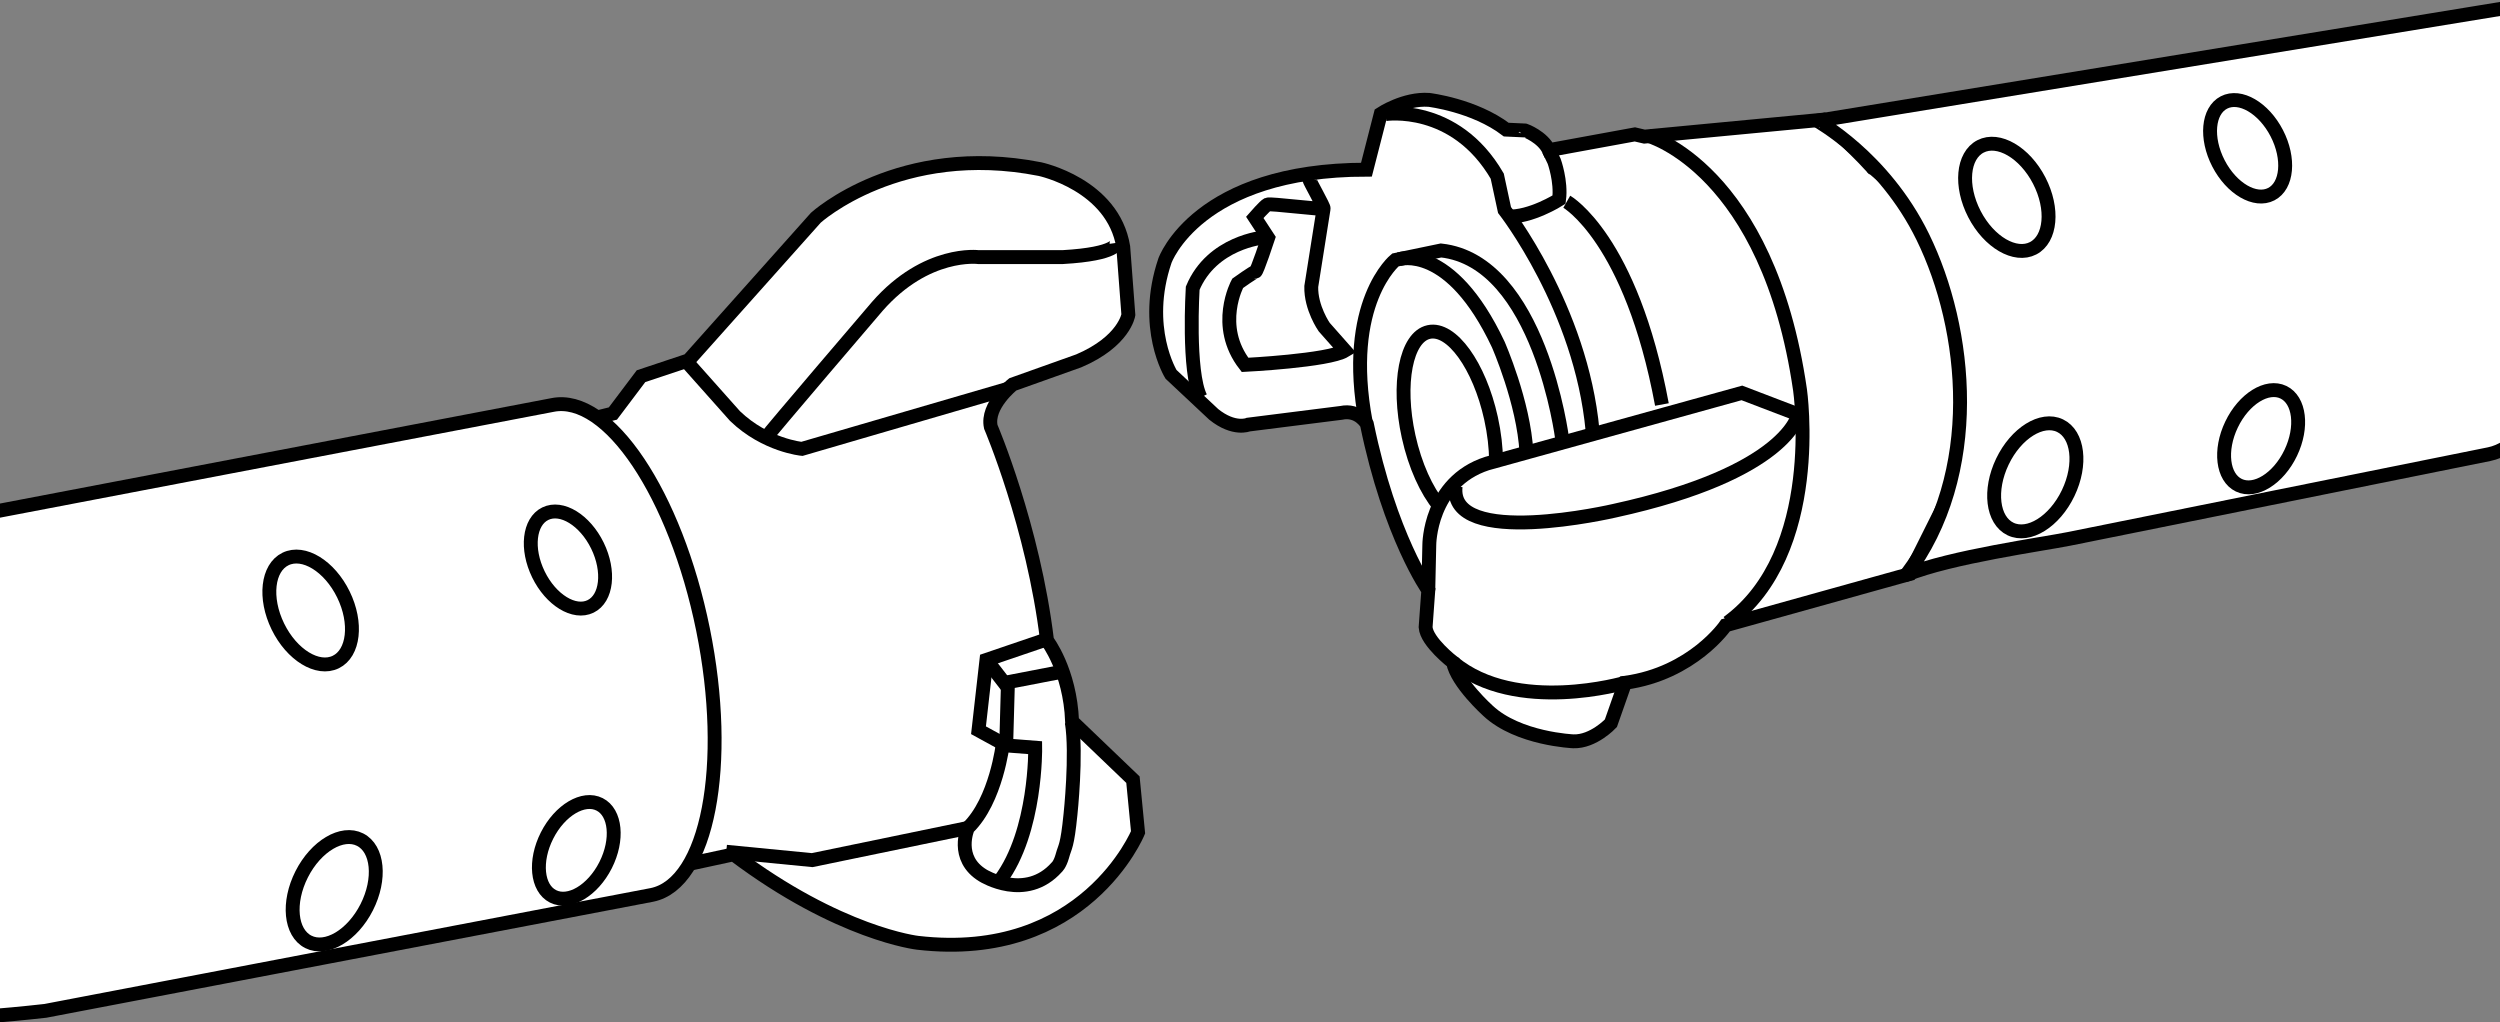 <?xml version="1.0" encoding="iso-8859-1"?>
<!-- Generator: Adobe Illustrator 28.1.0, SVG Export Plug-In . SVG Version: 6.00 Build 0)  -->
<svg version="1.1" id="image" xmlns="http://www.w3.org/2000/svg" xmlns:xlink="http://www.w3.org/1999/xlink" x="0px" y="0px"
	 width="144px" height="58.886px" viewBox="0 0 144 58.886" enable-background="new 0 0 144 58.886" xml:space="preserve">
<rect x="0" y="0" width="144" height="58.886" fill="#808080" stroke="none"/>
<path fill="#FFFFFF" stroke="#000000" stroke-width="0.8" stroke-miterlimit="10" d="M89.214,8.649l4.954-0.908l0.552,0.129
	L105,6.894c0,0,1.675,1.463,2.809,2.712c0,0,8.982-1.471,8.991-1.397c0.009,0.074,3.165-0.478,6.03,4.781
	c0,0,2.261,4.625,1.183,9.286c0,0-0.812,3.234-3.029,3.869l-8.673,2.291L110,33.061l-10.6,2.955
	c0,0-1.886,2.772-5.794,3.313l-0.82,2.332c0,0-1.009,1.078-2.158,1.039c0,0-3.18-0.129-4.922-1.762
	c0,0-1.788-1.607-2.011-2.79c0,0-1.524-1.174-1.58-2.02l0.022-0.308l0.133-1.821c0,0-2.21-3.1-3.539-9.576
	c0,0-0.469-0.861-1.489-0.64l-5.336,0.674c0,0-0.823,0.353-1.995-0.589l-2.46-2.306c0,0-1.664-2.691-0.349-6.552
	c0,0,1.859-5.239,11.605-5.237l0.825-3.218c0,0,1.365-0.904,2.776-0.802c0,0,2.606,0.308,4.453,1.713l1.089,0.05
	C87.85,7.515,88.856,7.884,89.214,8.649z"/>
<path fill="#FFFFFF" stroke="#000000" stroke-width="0.8" stroke-miterlimit="10" d="M64.994,18.134
	c0,0-0.236,1.532-2.857,2.651l-3.8,1.355c0,0-1.532,1.208-1.267,2.445c0,0,2.445,5.714,3.24,12.312
	c0,0,1.325,1.708,1.443,4.654l3.505,3.358l0.294,3.034c0,0-3.063,7.482-12.695,6.362c0,0-4.507-0.501-10.604-5.096
	l-10.221,2.209l-1.532-2.268L19.28,51.654c0,0-0.206,0.324-1.149-0.383l-2.15-1.325c0,0-4.742-5.803-3.417-13.373
	c0,0,0.265-0.854,0.589-1.296c0,0,0.471-1.885,1.561-2.445l10.751-3.564l0.236-2.533c0,0,0.177-0.589,1.414-0.884
	l8.188-2.032l1.62-2.15l2.739-0.913l7.334-8.218c0,0,4.831-4.389,12.901-2.798c0,0,4.212,0.884,4.801,4.477
	L64.994,18.134z"/>
<path fill="none" stroke="#000000" stroke-width="0.8" stroke-miterlimit="10" d="M107.809,9.607l2.669,2.277
	c0,0,2.555,4.646,3.163,13.314l-1.329,3.24"/>
<path fill="none" stroke="#000000" stroke-width="0.8" stroke-miterlimit="10" d="M93.606,39.329c0,0-6.263,1.847-9.911-1.181
	"/>
<path fill="none" stroke="#000000" stroke-width="0.8" stroke-miterlimit="10" d="M103.579,23.873
	c0,0-0.57,3.355-10.594,5.547c0,0-9.554,2.227-9.141-1.405"/>
<path fill="none" stroke="#000000" stroke-width="0.8" stroke-miterlimit="10" d="M82.27,33.998l0.058-2.61
	c0,0-0.003-3.603,3.325-4.689l14.68-4.068l3.247,1.241"/>
<path fill="none" stroke="#000000" stroke-width="0.8" stroke-miterlimit="10" d="M94.936,7.824c0,0,6.9,1.893,8.746,14.638
	c0,0,1.354,9.372-4.167,13.399"/>
<path fill="none" stroke="#000000" stroke-width="0.8" stroke-miterlimit="10" d="M75.412,10.324
	c-0.006,0.088,0.882,1.629,0.828,1.69c-0.071,0.079-3.079-0.308-3.232-0.233
	c-0.153,0.075-0.733,0.741-0.733,0.741l0.77,1.179c0,0-0.645,1.961-0.733,1.955
	c-0.088-0.006-1.023,0.664-1.023,0.664s-1.33,2.443,0.425,4.697c0,0,4.802-0.24,5.76-0.82l-1.2-1.357
	c0,0-0.776-1.105-0.745-2.336l0.711-4.489"/>
<path fill="none" stroke="#000000" stroke-width="0.8" stroke-miterlimit="10" d="M72.781,13.681c0,0-2.972,0.256-4.082,2.921
	c0,0-0.293,4.822,0.456,6.294"/>
<path fill="none" stroke="#000000" stroke-width="0.8" stroke-miterlimit="10" d="M79.797,6.574c0,0,4.003-0.624,6.444,3.571
	l0.419,1.95c0,0,4.418,5.646,5.072,12.715"/>
<path fill="none" stroke="#000000" stroke-width="0.8" stroke-miterlimit="10" d="M89.214,8.649l0.307,0.643
	c0,0,0.418,1.153,0.282,2.206c0,0-1.649,1.043-2.969,0.97"/>
<path fill="none" stroke="#000000" stroke-width="0.8" stroke-miterlimit="10" d="M89.98,25.273
	c0,0-1.292-10.224-6.976-10.846l-2.631,0.546c0,0-3.01,2.437-1.704,9.355"/>
<path fill="none" stroke="#000000" stroke-width="0.8" stroke-miterlimit="10" d="M86.173,26.555
	c-0.006-0.762-0.1-1.599-0.291-2.464c-0.669-3.032-2.273-5.256-3.584-4.967
	c-1.311,0.289-1.831,2.981-1.163,6.013c0.372,1.687,1.034,3.124,1.774,4.017"/>
<path fill="none" stroke="#000000" stroke-width="0.8" stroke-miterlimit="10" d="M115.742,27.46
	c1.414-2.047,2.025-5.596,1.414-9.458c-0.707-4.468-2.839-8.033-5.213-9.144"/>
<path fill="none" stroke="#000000" stroke-width="0.8" stroke-miterlimit="10" d="M113.323,28.229
	c1.41-2.071,2.014-5.666,1.395-9.581c-0.716-4.529-2.857-8.147-5.234-9.277"/>
<path fill="none" stroke="#000000" stroke-width="0.8" stroke-miterlimit="10" d="M80.588,14.929c0,0,2.944-0.949,5.709,4.907
	c0,0,1.474,3.344,1.627,6.234"/>
<path fill="none" stroke="#000000" stroke-width="0.8" stroke-miterlimit="10" d="M58.058,22.392l-11.868,3.463
	c0,0-2.09-0.195-3.853-1.889l-2.714-3.05"/>
<path fill="none" stroke="#000000" stroke-width="0.8" stroke-miterlimit="10" d="M25.62,29.274l1.275-0.407
	c0,0,2.632,0.478,5.292,7.43c0,0,3.288,7.811,0.303,12.478l-1.988,0.375"/>
<polyline fill="none" stroke="#000000" stroke-width="0.8" stroke-miterlimit="10" points="36.541,50.27 36.348,36.841 
	30.296,25.855 26.704,25.972 "/>
<path fill="none" stroke="#000000" stroke-width="0.8" stroke-miterlimit="10" d="M60.349,36.807l-3.529,1.202l-0.459,4.053
	l1.595,0.874l1.672,0.131c0,0,0.074,4.826-2.007,7.615"/>
<path fill="none" stroke="#000000" stroke-width="0.8" stroke-miterlimit="10" d="M57.764,42.831c0,0-0.376,3.273-2.015,4.858
	c0,0-0.776,1.748,0.874,2.742c0,0,2.458,1.53,4.25-0.481c0,0,0.172-0.141,0.311-0.618
	c0.006-0.019,0.011-0.039,0.017-0.06c0.142-0.524,0.273-0.488,0.459-2.363c0,0,0.371-3.46,0.076-5.306"/>
<polyline fill="none" stroke="#000000" stroke-width="0.8" stroke-miterlimit="10" points="61.21,38.684 58.058,39.293 
	57.956,42.936 "/>
<line fill="none" stroke="#000000" stroke-width="0.8" stroke-miterlimit="10" x1="56.82" y1="38.009" x2="58.058" y2="39.607"/>
<polyline fill="none" stroke="#000000" stroke-width="0.8" stroke-miterlimit="10" points="55.749,47.689 46.781,49.543 
	41.833,49.061 "/>
<path fill="none" stroke="#000000" stroke-width="0.8" stroke-miterlimit="10" d="M19.358,51.575
	c1.954-0.459,2.55-5.037,1.331-10.224c-1.218-5.188-3.79-9.021-5.744-8.562"/>
<path fill="none" stroke="#000000" stroke-width="0.8" stroke-miterlimit="10" d="M22.019,51.04
	c1.954-0.459,2.534-5.106,1.295-10.38s-3.827-9.177-5.781-8.718"/>
<path fill="none" stroke="#000000" stroke-width="0.8" stroke-miterlimit="10" d="M24.677,50.379
	c1.949-0.479,2.47-5.18,1.164-10.5c-1.306-5.321-3.946-9.246-5.895-8.767"/>
<path fill="none" stroke="#000000" stroke-width="0.8" stroke-miterlimit="10" d="M27.366,49.842
	c1.949-0.479,2.455-5.24,1.131-10.636s-3.979-9.381-5.928-8.902"/>
<path fill="none" stroke="#000000" stroke-width="0.8" stroke-miterlimit="10" d="M29.753,49.209
	c1.949-0.479,2.44-5.304,1.096-10.777s-4.013-9.523-5.963-9.044"/>
<ellipse transform="matrix(0.974 -0.229 0.229 0.974 -9.27 4.862)" fill="none" stroke="#000000" stroke-width="0.8" stroke-miterlimit="10" cx="16.344" cy="42.432" rx="1.623" ry="6.121"/>
<path fill="none" stroke="#000000" stroke-width="0.8" stroke-miterlimit="10" d="M64.312,13.988c0,0,0.092,0.639-3.102,0.821
	h-4.849c0,0-2.999-0.392-5.828,2.838c0,0-6.317,7.383-6.408,7.561"/>
<path fill="none" stroke="#000000" stroke-width="0.8" stroke-miterlimit="10" d="M90.246,11.62c0,0,3.704,2.11,5.48,11.68"/>
<path fill="none" stroke="#000000" stroke-width="0.8" stroke-linecap="round" stroke-linejoin="round" stroke-miterlimit="10" d="
	M112.962,28.643"/>
<g>
	<defs>
		<rect id="SVGID_1_" width="144" height="58.886"/>
	</defs>
	<clipPath id="SVGID_00000000914837823869818990000016943306580451416213_">
		<use xlink:href="#SVGID_1_"  overflow="visible"/>
	</clipPath>
	
		<path clip-path="url(#SVGID_00000000914837823869818990000016943306580451416213_)" fill="#FFFFFF" stroke="#000000" stroke-width="0.8" stroke-miterlimit="10" d="
		M2.615,58.225c-21.228,2.379-8.299-5.022-8.671-12.93c-0.373-7.942-0.266-14.637,2.94-15.288l34.938-6.679
		c3.206-0.651,7.088,5.138,8.671,12.93s0.266,14.637-2.94,15.288L2.615,58.225z"/>
	
		<path clip-path="url(#SVGID_00000000914837823869818990000016943306580451416213_)" fill="#FFFFFF" stroke="#000000" stroke-width="0.8" stroke-linecap="round" stroke-linejoin="round" stroke-miterlimit="10" d="
		M109.8,33.112c2.544-1.038,7.908-1.775,9.365-2.071l24.206-4.881c2.91-0.591,4.726-5.854,3.289-12.927
		c-1.437-7.073,1-13.43-1.91-12.839l-40.062,6.562c-0.055,0.011,3.785,2.039,6.062,6.688
		C113.352,18.955,114.199,27.291,109.8,33.112z"/>
</g>
<ellipse transform="matrix(0.889 -0.459 0.459 0.889 7.632 54.258)" fill="none" stroke="#000000" stroke-width="0.8" stroke-miterlimit="10" cx="115.549" cy="11.412" rx="2.1" ry="3.3"/>
<ellipse transform="matrix(0.889 -0.459 0.459 0.889 10.468 60.303)" fill="none" stroke="#000000" stroke-width="0.8" stroke-miterlimit="10" cx="129.415" cy="8.595" rx="1.89" ry="2.97"/>
<ellipse transform="matrix(0.432 -0.902 0.902 0.432 41.721 121.377)" fill="none" stroke="#000000" stroke-width="0.8" stroke-miterlimit="10" cx="117.276" cy="27.548" rx="3.3" ry="2.1"/>
<ellipse transform="matrix(0.432 -0.902 0.902 0.432 51.11 131.853)" fill="none" stroke="#000000" stroke-width="0.8" stroke-miterlimit="10" cx="130.292" cy="25.327" rx="2.97" ry="1.89"/>
<ellipse transform="matrix(0.899 -0.439 0.439 0.899 -13.612 11.411)" fill="none" stroke="#000000" stroke-width="0.8" stroke-miterlimit="10" cx="17.879" cy="35.153" rx="2.1" ry="3.3"/>
<ellipse transform="matrix(0.899 -0.439 0.439 0.899 -10.836 17.617)" fill="none" stroke="#000000" stroke-width="0.8" stroke-miterlimit="10" cx="32.693" cy="32.251" rx="1.89" ry="2.97"/>
<ellipse transform="matrix(0.452 -0.892 0.892 0.452 -35.231 45.279)" fill="none" stroke="#000000" stroke-width="0.8" stroke-miterlimit="10" cx="19.249" cy="51.324" rx="3.3" ry="2.1"/>
<ellipse transform="matrix(0.452 -0.892 0.892 0.452 -25.517 56.447)" fill="none" stroke="#000000" stroke-width="0.8" stroke-miterlimit="10" cx="33.199" cy="48.998" rx="2.97" ry="1.89"/>
</svg>
